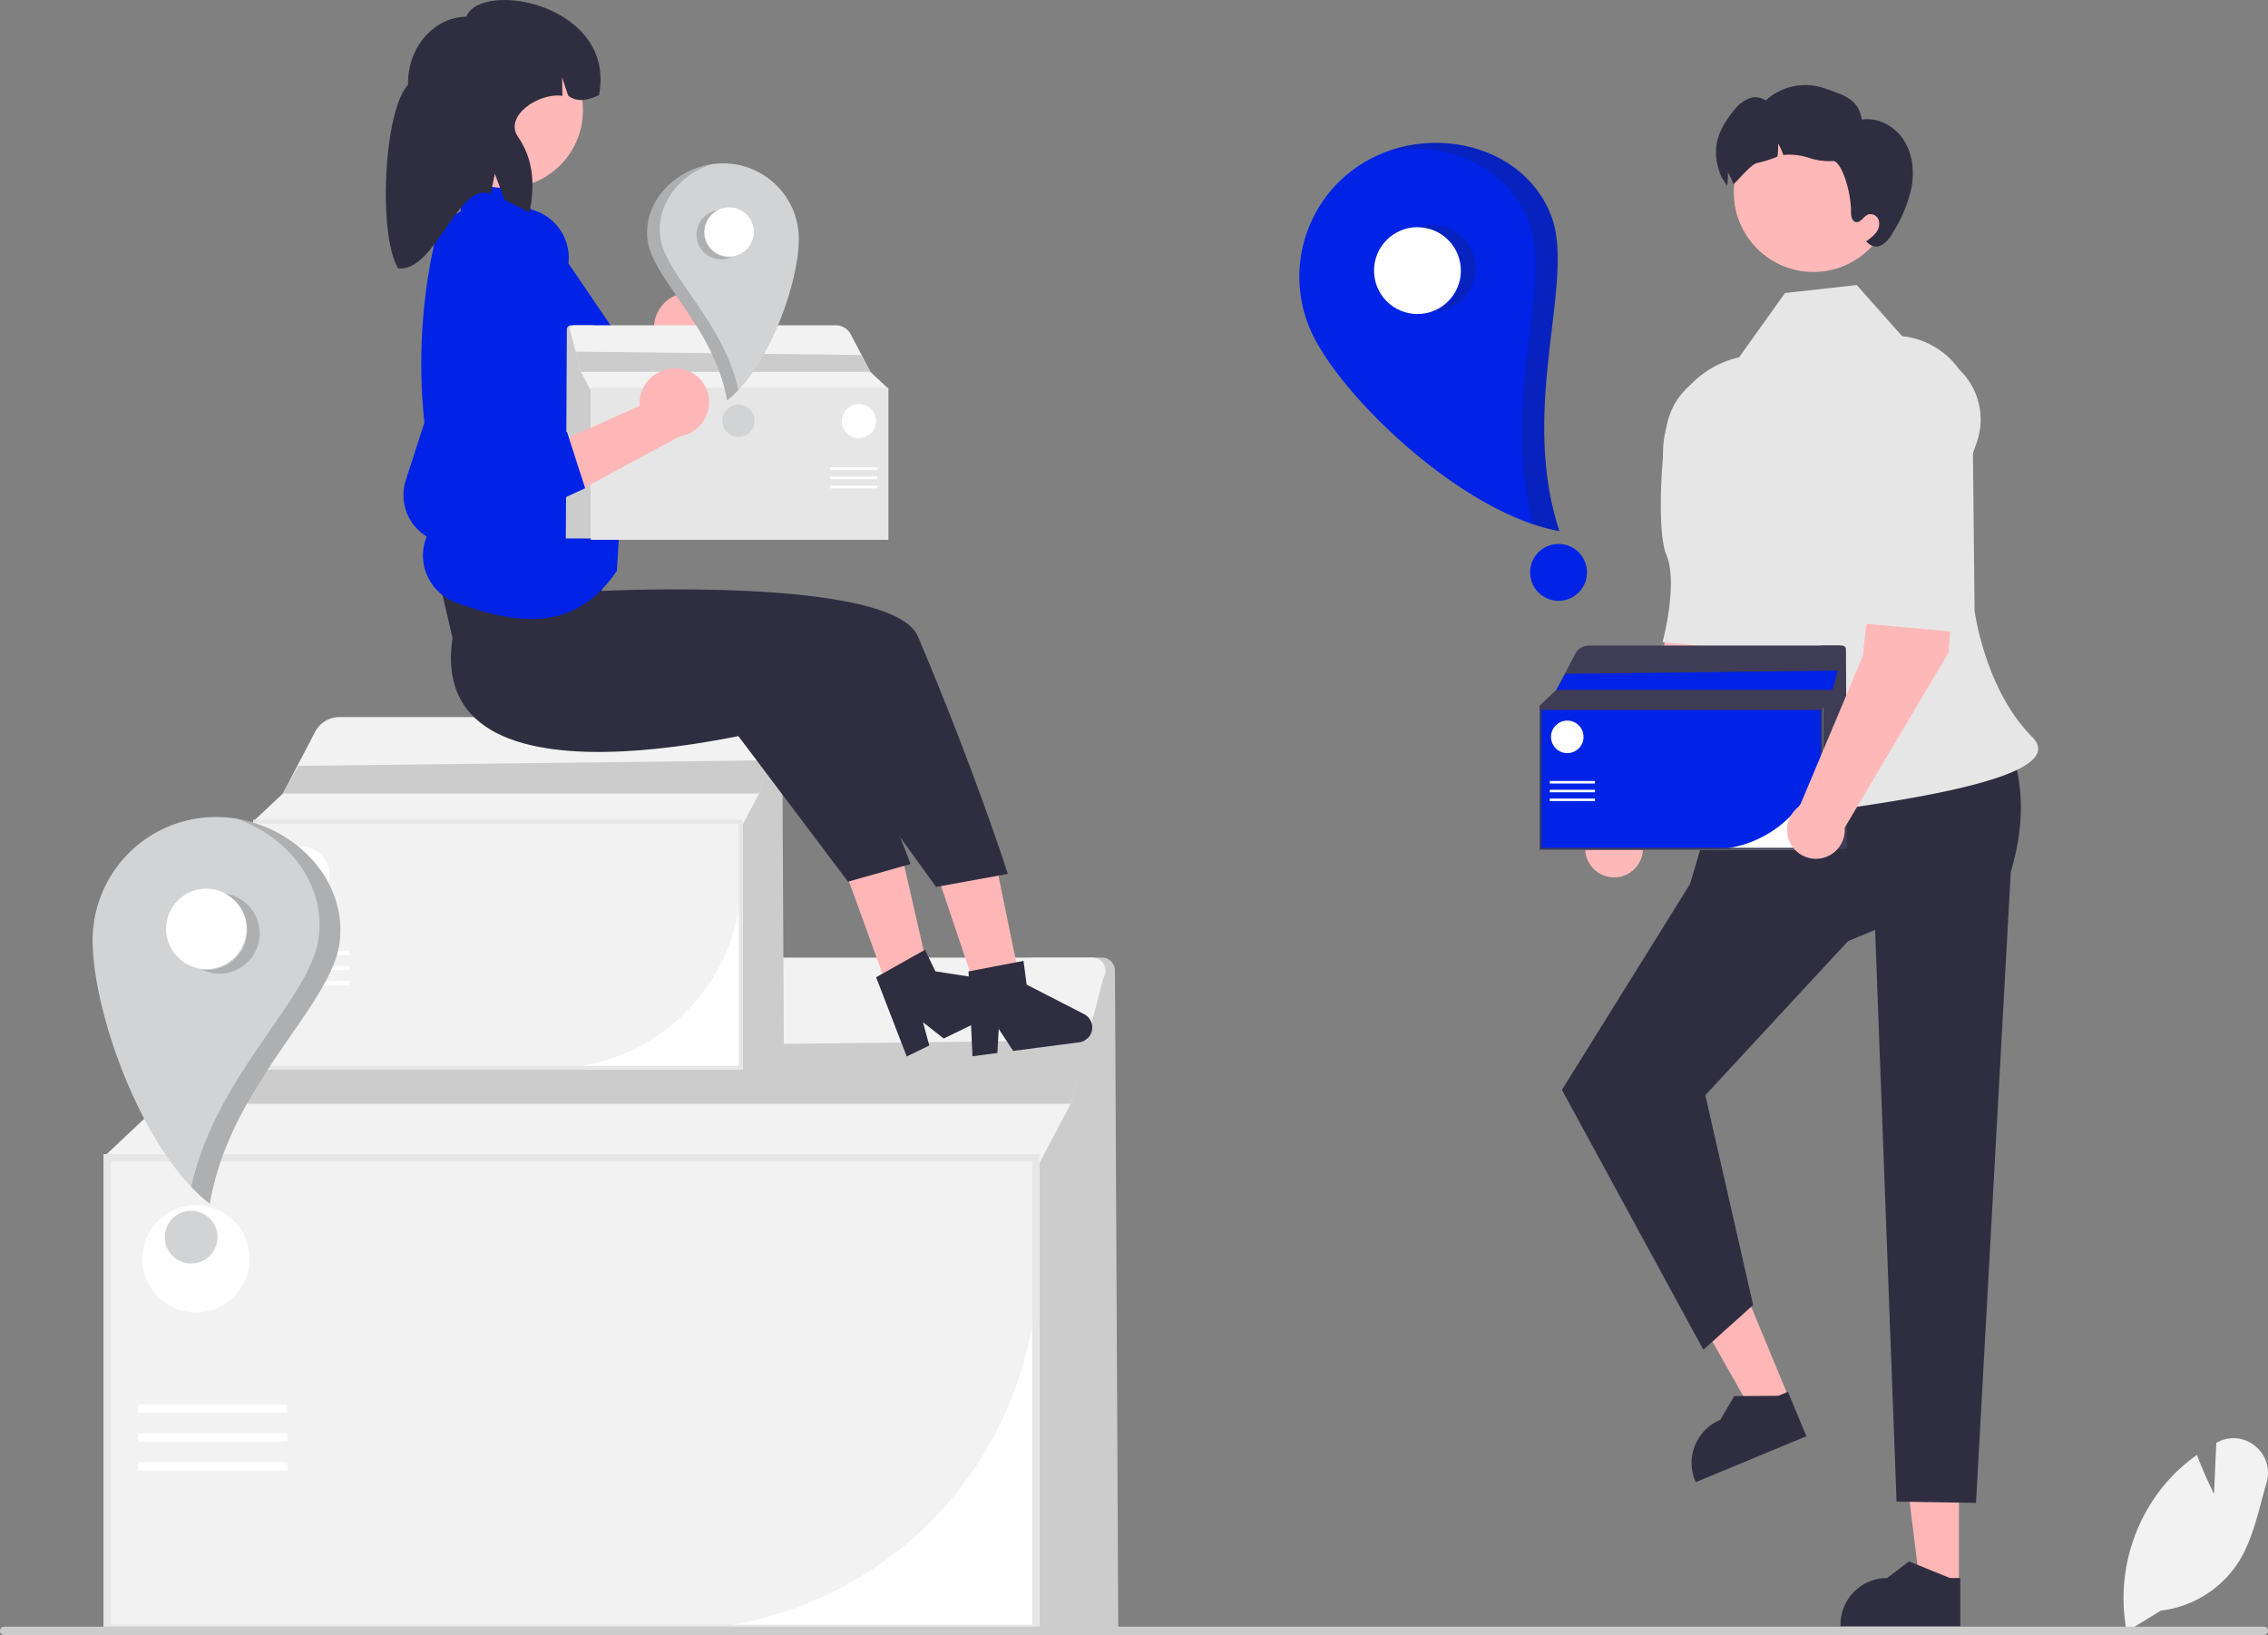 <svg xmlns="http://www.w3.org/2000/svg" data-name="Layer 1" width="638.67" height="460.389" viewBox="0 0 638.67 460.389" xmlns:xlink="http://www.w3.org/1999/xlink"><rect x="0" y="0" width="638.67" height="460.389" fill="#808080" stroke="none"/><path d="M595.568,678.249H571.034V489.426h19.953a3.656,3.656,0,0,1,3.656,3.638Z" transform="translate(-280.665 -219.805)" fill="#ccc"/><path d="M573.327,679.249H309.863V544.774H573.327Z" transform="translate(-280.665 -219.805)" fill="#fff"/><path d="M469.483,678.749H310.363V545.274H572.827v30.13A103.462,103.462,0,0,1,469.483,678.749Z" transform="translate(-280.665 -219.805)" fill="#f2f2f2"/><path d="M591.573,494.789h0a3.656,3.656,0,0,0-.306.79l-9.085,35.018-9.854,18.663H310.863V544.612l14.886-14.014,17.365-33.216a14.823,14.823,0,0,1,2.978-3.928l0,0a14.823,14.823,0,0,1,10.158-4.028H588.34A3.656,3.656,0,0,1,591.573,494.789Z" transform="translate(-280.665 -219.805)" fill="#f2f2f2"/><path d="M573.327,679.249H309.863V544.774H573.327Zm-261.465-2H571.327V546.774H311.863Z" transform="translate(-280.665 -219.805)" fill="#e6e6e6"/><polygon points="306.37 292.898 301.516 310.792 45.084 310.792 53.37 295.898 306.37 292.898" fill="#ccc"/><rect x="38.913" y="395.435" width="41.999" height="2.324" fill="#fff"/><rect x="38.913" y="403.57" width="41.999" height="2.324" fill="#fff"/><rect x="38.913" y="411.704" width="41.999" height="2.324" fill="#fff"/><circle cx="55.182" cy="354.439" r="15.107" fill="#fff"/><path d="M501.421,520.449h-12.83V421.703h10.434a1.912,1.912,0,0,1,1.912,1.902Z" transform="translate(-280.665 -219.805)" fill="#ccc"/><path d="M489.79,520.972H352.01v-70.324H489.79Z" transform="translate(-280.665 -219.805)" fill="#fff"/><path d="M435.484,520.71H352.272v-69.801H489.528v15.757A54.106,54.106,0,0,1,435.484,520.71Z" transform="translate(-280.665 -219.805)" fill="#f2f2f2"/><path d="M499.331,424.508h0a1.912,1.912,0,0,0-.16.413l-4.751,18.313-5.153,9.76H352.533v-2.431l7.785-7.329,9.081-17.37a7.752,7.752,0,0,1,1.558-2.054v0a7.752,7.752,0,0,1,5.312-2.106H497.641A1.912,1.912,0,0,1,499.331,424.508Z" transform="translate(-280.665 -219.805)" fill="#f2f2f2"/><path d="M489.79,520.972H352.01v-70.324H489.79ZM353.056,519.926H488.744V451.694H353.056Z" transform="translate(-280.665 -219.805)" fill="#e6e6e6"/><polygon points="216.293 214.071 213.755 223.428 79.653 223.428 83.986 215.639 216.293 214.071" fill="#ccc"/><rect x="76.426" y="267.693" width="21.963" height="1.215" fill="#fff"/><rect x="76.426" y="271.947" width="21.963" height="1.215" fill="#fff"/><rect x="76.426" y="276.201" width="21.963" height="1.215" fill="#fff"/><circle cx="84.934" cy="246.254" r="7.9" fill="#fff"/><path d="M879.543,679.181l-.08-.426a50.104,50.104,0,0,1,10.605-40.77,48.613,48.613,0,0,1,8.933-8.301l.316-.228.138.364c1.648,4.346,3.729,8.699,4.677,10.626l.64-14.382.365-.194a9.502,9.502,0,0,1,10.592,1.093,9.665,9.665,0,0,1,3.192,10.349c-.497,1.69-.967,3.443-1.421,5.138-1.561,5.825-3.174,11.848-6.302,16.92a30.285,30.285,0,0,1-22.041,13.925Z" transform="translate(-280.665 -219.805)" fill="#f2f2f2"/><path d="M919.335,679.005a1.186,1.186,0,0,1-1.19,1.19H281.855a1.19,1.19,0,1,1,0-2.38h636.29A1.187,1.187,0,0,1,919.335,679.005Z" transform="translate(-280.665 -219.805)" fill="#ccc"/><path d="M775.01,374.53l-18.213-2.609c-6.16,10.3-8.349,37.715-8.349,37.715l-17.824,42.365a8.123,8.123,0,1,0,12.663,6.101l29.265-49.311Z" transform="translate(-280.665 -219.805)" fill="#ffb8b8"/><path d="M772.111,323.967l0,0A19.412,19.412,0,0,1,787.446,349.609l-3.865,10.955s-2.104,32.985-10.127,42.296l-24.62-2.229s4.501-16.641,1.046-24.693c-2.116-4.931-1.999-21.962.086-35.816A19.362,19.362,0,0,1,772.111,323.967Z" transform="translate(-280.665 -219.805)" fill="#e6e6e6"/><polygon points="551.636 446.418 540.665 446.417 535.446 404.1 551.638 404.101 551.636 446.418" fill="#ffb6b6"/><path d="M832.687,677.668l-33.737-.001v-.427a13.132,13.132,0,0,1,13.131-13.131h.001l6.162-4.675,11.498,4.676,2.945 0Z" transform="translate(-280.665 -219.805)" fill="#2f2e41"/><polygon points="503.939 393.973 493.805 398.174 472.773 361.085 487.731 354.883 503.939 393.973" fill="#ffb6b6"/><path d="M789.345,624.202l-31.164,12.923-.163-.394a13.132,13.132,0,0,1,7.099-17.16l.001-0,3.901-6.679,12.412-.085,2.72-1.128Z" transform="translate(-280.665 -219.805)" fill="#2f2e41"/><path d="M844.845,425.5l-77.858,8.134-10.415,35.078L720.504,526.675l39.824,73.167,14.025-12.588L760.89,528.171l40.181-43.379,7.619-3.161h0l6.048,160.968,22.37.367,9.789-177.618C851.601,449.657,850.185,436.701,844.845,425.5Z" transform="translate(-280.665 -219.805)" fill="#2f2e41"/><path d="M816.299,314.453l-12.779-14.39-20.193,2.244L770.399,320.4l0,0a27.601,27.601,0,0,0-21.011,31.615c5.017,28.889,22.066,56.907,16.437,71.161-8.546,21.637-9.067,30.461,11.389,27.428s88.989-10.027,75.702-23.314-16.205-35.49-16.205-35.49l-.533-50.797a22.576,22.576,0,0,0-19.878-26.551Z" transform="translate(-280.665 -219.805)" fill="#e6e6e6"/><circle cx="510.661" cy="54.16" r="22.415" fill="#ffb8b8"/><path d="M818.945,272.635a38.981,38.981,0,0,1-5.331,12.773,8.694,8.694,0,0,1-2.908,3.302,3.178,3.178,0,0,1-4.039-.505l-.545-.444a11.568,11.568,0,0,0,2.827-2.454,3.939,3.939,0,0,0,.757-3.524,2.426,2.426,0,0,0-2.969-1.585c-1.313.515-2.11,2.413-3.484,2.12-1.111-.242-1.343-1.706-1.343-2.858.04-6.018-2.868-14.57-5.119-14.308a18.156,18.156,0,0,1-6.715-.899,17.592,17.592,0,0,0-6.725-.858c-.162.02-.323.051-.495.081a14.891,14.891,0,0,0-1.494-3.261,17.423,17.423,0,0,1-.182,3.696,34.563,34.563,0,0,1-5.594,1.767c-2.08.293-6.654,6.513-6.866,5.877a14.891,14.891,0,0,0-1.494-3.261,17.423,17.423,0,0,1-.182,3.696c-.01.05-.01.091-.02.141-1.01-1.343-1.626-2.979-1.282-1.727-3.383-7.654-2.07-13.136,3.251-19.589a10.232,10.232,0,0,1,3.988-3.201,5.03,5.03,0,0,1,4.907.485,16.51,16.51,0,0,1,16.378-3.494c5.543,1.929,9.815,3.06,10.663,8.876,4.584-.737,9.3,1.868,11.824,5.755C819.268,263.133,819.783,268.081,818.945,272.635Z" transform="translate(-280.665 -219.805)" fill="#2f2e41"/><path d="M800.768,458.815h-7.44V401.556H799.379a1.109,1.109,0,0,1,1.109,1.103Z" transform="translate(-280.665 -219.805)" fill="#3f3d56"/><path d="M794.024,459.119H714.13V418.34H794.024Z" transform="translate(-280.665 -219.805)" fill="#fff"/><path d="M762.534,458.967H714.282V418.492h79.59v9.137A31.374,31.374,0,0,1,762.534,458.967Z" transform="translate(-280.665 -219.805)" fill="#0023e6"/><path d="M799.556,403.183h0a1.109,1.109,0,0,0-.093.239l-2.755,10.619-2.988,5.659h-79.287V418.291l4.514-4.25,5.266-10.072a4.495,4.495,0,0,1,.903-1.191h0a4.495,4.495,0,0,1,3.08-1.221h70.379A1.109,1.109,0,0,1,799.556,403.183Z" transform="translate(-280.665 -219.805)" fill="#3f3d56"/><path d="M794.024,459.119H714.13V418.34H794.024Zm-79.287-.606h78.681V418.947H714.737Z" transform="translate(-280.665 -219.805)" fill="#3f3d56"/><polygon points="517.515 188.809 516.044 194.236 438.283 194.236 440.795 189.719 517.515 188.809" fill="#0023e6"/><rect x="436.411" y="219.903" width="12.736" height="0.705" fill="#fff"/><rect x="436.411" y="222.37" width="12.736" height="0.705" fill="#fff"/><rect x="436.411" y="224.837" width="12.736" height="0.705" fill="#fff"/><circle cx="441.345" cy="207.471" r="4.581" fill="#fff"/><path d="M831.85,369.294l-18.213-2.609c-6.16,10.3-8.349,37.715-8.349,37.715l-17.824,42.365a8.123,8.123,0,1,0,12.663,6.101l29.265-49.311Z" transform="translate(-280.665 -219.805)" fill="#ffb8b8"/><path d="M821.978,318.732l0,0a19.412,19.412,0,0,1,15.335,25.642l-3.865,10.955s4.869,32.985-3.155,42.296l-24.62-2.229s4.501-16.641,1.046-24.693c-2.116-4.931-1.999-21.962.086-35.816C808.397,324.307,811.406,317.094,821.978,318.732Z" transform="translate(-280.665 -219.805)" fill="#e6e6e6"/><path d="M667.326,264.155A37.492,37.492,0,0,0,650.508,314.44c9.241,18.53,42.636,50.133,69.28,54.908-11.461-34.8,4.475-70.173-2.178-88.373C710.502,261.526,685.856,254.914,667.326,264.155Z" transform="translate(-280.665 -219.805)" fill="#0023e6"/><circle id="ae913700-e609-4a21-8232-fca89ee691a9" data-name="b262ea8c-1946-46c9-a449-3a1996c39394" cx="399.152" cy="76.193" r="12.228" fill="#fff"/><circle id="e5607a81-7f0e-4105-ad7c-335322d1da37" data-name="bcc29a3a-8123-4529-80aa-6f70df2823cf" cx="438.888" cy="161.159" r="8.009" fill="#0023e6"/><path d="M683.543,283.145a12.227,12.227,0,1,1,.828,24.441,12.226,12.226,0,0,0-4.686-23.677A12.228,12.228,0,0,1,683.543,283.145Z" transform="translate(-280.665 -219.805)" fill="#231f20" opacity="0.2" style="isolation:isolate"/><path d="M717.672,280.981c6.652,18.201-9.284,53.573,2.178,88.373a51.863,51.863,0,0,1-7.411-1.94c-9.338-33.641,5.318-67.256-1.109-84.841C705.577,266.834,688.338,259.504,672.15,262.178,689.917,256.119,711.158,263.158,717.672,280.981Z" transform="translate(-280.665 -219.805)" fill="#231f20" opacity="0.2" style="isolation:isolate"/><path d="M342.325,449.846a34.741,34.741,0,0,0-35.565,33.897c-.461,19.181,13.197,59.536,32.95,74.993,5.693-33.469,34.073-55.535,36.511-73.325C378.828,466.402,361.507,450.307,342.325,449.846Z" transform="translate(-280.665 -219.805)" fill="#d1d3d4"/><circle id="bacd35f3-e339-4cac-822d-9d99fa991c5b" data-name="b262ea8c-1946-46c9-a449-3a1996c39394" cx="58.092" cy="261.533" r="11.33" fill="#fff"/><circle id="b2bbbf75-ebb5-482c-96b6-874581e74278" data-name="bcc29a3a-8123-4529-80aa-6f70df2823cf" cx="53.819" cy="348.343" r="7.421" fill="#d1d3d4"/><path d="M347.379,472.426a11.33,11.33,0,1,1-9.912,20.377,11.328,11.328,0,0,0,6.422-21.423A11.33,11.33,0,0,1,347.379,472.426Z" transform="translate(-280.665 -219.805)" fill="#231f20" opacity="0.2" style="isolation:isolate"/><path d="M376.269,485.443c-2.438,17.79-30.819,39.856-36.511,73.325a48.056,48.056,0,0,1-5.229-4.8c6.929-31.6,33.5-52.781,35.856-69.969,2.109-15.384-8.834-28.857-23.251-33.682C364.31,453.053,378.657,468.023,376.269,485.443Z" transform="translate(-280.665 -219.805)" fill="#231f20" opacity="0.2" style="isolation:isolate"/><path d="M474.127,302.22a9.959,9.959,0,0,0-9.302,10.317,9.555,9.555,0,0,0,.215,1.565L435.642,332.622l16.253,7.188,25.425-18.689a9.932,9.932,0,0,0,7.022-9.885,9.505,9.505,0,0,0-9.955-9.032Q474.257,302.21,474.127,302.22Z" transform="translate(-280.665 -219.805)" fill="#ffb6b6"/><path d="M445.778,324.205l7.286,15.033-28.808,18.538a14.33,14.33,0,0,1-13.93.933h0a13.731,13.731,0,0,1-7.615-14.645l9.348-53.365a14.805,14.805,0,0,1,16.254-12.259h0a14.041,14.041,0,0,1,12.431,15.484q-.024.217-.054.434a14.404,14.404,0,0,1-.294,1.524l-10.205,37.952Z" transform="translate(-280.665 -219.805)" fill="#0023e6"/><rect x="125.962" y="127.704" width="41.198" height="41.198" fill="#ffb8b8"/><polygon points="264.862 249.035 280.596 243.742 289.358 286.57 278.696 290.156 264.862 249.035" fill="#ffb6b6"/><polygon points="238.195 245.744 253.802 240.086 263.558 282.698 252.983 286.531 238.195 245.744" fill="#ffb6b6"/><path d="M408.105,399.47c-8.257,55.049,101.704,22.503,101.704,22.503l34.477,47.562,20.185-3.67s-9.082-28.553-25.303-66.829C531.966,382.038,450.173,386.191,450.173,386.191L448.475,372.863l-46.792-.917Z" transform="translate(-280.665 -219.805)" fill="#2f2e41"/><path d="M487.536,425.664l25.427-15.836c18.615,37.171,24.102,53.269,24.102,53.269l-17.598,4.949Z" transform="translate(-280.665 -219.805)" fill="#2f2e41"/><path d="M431.641,280.562l-8.292-10.659-11.829-.513-1.181,10.025-5.861,2.703a157.192,157.192,0,0,0-2.648,68.102l0,0h0a6.064,6.064,0,0,1,1.725,5.89l-.38,1.515.035.055a8.874,8.874,0,0,1,1.178,6.625v0l-2.799,4.974a14.124,14.124,0,0,0,7.518,20.201c17.205,6.236,33.334,8.559,45.266-8.941l3.752-60.986Z" transform="translate(-280.665 -219.805)" fill="#0023e6"/><circle cx="142.289" cy="31.057" r="21.871" fill="#ffb8b8"/><path d="M411.974,224.498c-9.26.178-16.605,8.768-16.405,19.186-6.853,7.151-8.513,42.322-2.787,51.678,10.475,1.216,16.846-24.699,26.032-20.952l1.21-5.656,2.743,7.365q3.502,1.614,6.951,3.544c1.652-7.579,1.243-14.946-3.198-21.363-3.945-5.701,5.656-12.468,12.522-11.512h0l-.101-5.236,1.725,5.204c2.677,1.967,5.637,1.255,8.674-.167v0C454.263,221.002,416.145,214.004,411.974,224.498Z" transform="translate(-280.665 -219.805)" fill="#2f2e41"/><path d="M554.515,517.205l7.01-.916.387-6.782,4.069,6.2,18.592-2.429a4.215,4.215,0,0,0,1.38-7.929l-16.187-8.315-.874-6.691-15.495,2.972Z" transform="translate(-280.665 -219.805)" fill="#2f2e41"/><path d="M536,517.266l6.359-3.088-1.78-6.555,5.823,4.592,16.867-8.19a4.215,4.215,0,0,0-1.202-7.958l-17.986-2.762-2.947-6.07-13.757,7.725Z" transform="translate(-280.665 -219.805)" fill="#2f2e41"/><path d="M439.998,371.422h7.798V311.404h-6.342a1.162,1.162,0,0,0-1.162,1.156Z" transform="translate(-280.665 -219.805)" fill="#ccc"/><path d="M447.067,328.997h83.742v42.743H447.067Z" transform="translate(-280.665 -219.805)" fill="#fff"/><path d="M447.226,338.732v-9.577H530.65v42.425H480.074A32.885,32.885,0,0,1,447.226,338.732Z" transform="translate(-280.665 -219.805)" fill="#f2f2f2"/><path d="M441.268,313.109h0a1.162,1.162,0,0,1,.097.251l2.888,11.131,3.132,5.932h83.106V328.945l-4.732-4.455-5.52-10.558a4.712,4.712,0,0,0-.947-1.248h0a4.712,4.712,0,0,0-3.229-1.28H442.295A1.162,1.162,0,0,0,441.268,313.109Z" transform="translate(-280.665 -219.805)" fill="#f2f2f2"/><path d="M447.067,328.997h83.742v42.743H447.067Zm83.107,42.107H447.703V329.632h82.471Z" transform="translate(-280.665 -219.805)" fill="#e6e6e6"/><polygon points="162.045 98.997 163.588 104.685 245.095 104.685 242.461 99.951 162.045 98.997" fill="#ccc"/><rect x="233.707" y="131.589" width="13.349" height="0.739" fill="#fff"/><rect x="233.707" y="134.174" width="13.349" height="0.739" fill="#fff"/><rect x="233.707" y="136.76" width="13.349" height="0.739" fill="#fff"/><circle cx="241.885" cy="118.558" r="4.802" fill="#fff"/><path d="M483.815,265.811A21.287,21.287,0,0,1,505.607,286.581c.282,11.753-8.086,36.48-20.19,45.951-3.488-20.508-20.878-34.029-22.372-44.929C461.448,275.955,472.062,266.093,483.815,265.811Z" transform="translate(-280.665 -219.805)" fill="#d1d3d4"/><circle id="fecde2e6-4a2c-4b09-ace7-bfa7eb0316c1" data-name="b262ea8c-1946-46c9-a449-3a1996c39394" cx="205.337" cy="65.302" r="6.942" fill="#fff"/><circle id="ad96ff4a-d650-41fb-aeb3-38eefe479f45" data-name="bcc29a3a-8123-4529-80aa-6f70df2823cf" cx="207.955" cy="118.494" r="4.547" fill="#d1d3d4"/><path d="M480.718,279.647a6.942,6.942,0,1,0,6.074,12.486,6.941,6.941,0,0,1-3.935-13.127A6.942,6.942,0,0,0,480.718,279.647Z" transform="translate(-280.665 -219.805)" fill="#231f20" opacity="0.2" style="isolation:isolate"/><path d="M463.016,287.623c1.494,10.901,18.884,24.421,22.372,44.929a29.448,29.448,0,0,0,3.204-2.941c-4.246-19.363-20.527-32.341-21.97-42.873-1.292-9.426,5.413-17.682,14.247-20.638C470.344,267.776,461.553,276.949,463.016,287.623Z" transform="translate(-280.665 -219.805)" fill="#231f20" opacity="0.2" style="isolation:isolate"/><path d="M471.448,323.541a9.959,9.959,0,0,0-10.644,8.926,9.555,9.555,0,0,0-.004,1.579l-31.684,14.26,15.097,9.375,27.773-14.979a9.932,9.932,0,0,0,8.326-8.814,9.505,9.505,0,0,0-8.604-10.327Q471.578,323.549,471.448,323.541Z" transform="translate(-280.665 -219.805)" fill="#ffb6b6"/><path d="M440.322,341.377,445.45,357.276l-31.102,14.359a14.33,14.33,0,0,1-13.925-1.01h0a13.731,13.731,0,0,1-5.508-15.561l16.665-51.551a14.805,14.805,0,0,1,17.799-9.883h0a14.041,14.041,0,0,1,10.161,17.059q-.054.212-.114.422a14.404,14.404,0,0,1-.503,1.468l-15.374,36.168Z" transform="translate(-280.665 -219.805)" fill="#0023e6"/></svg>
